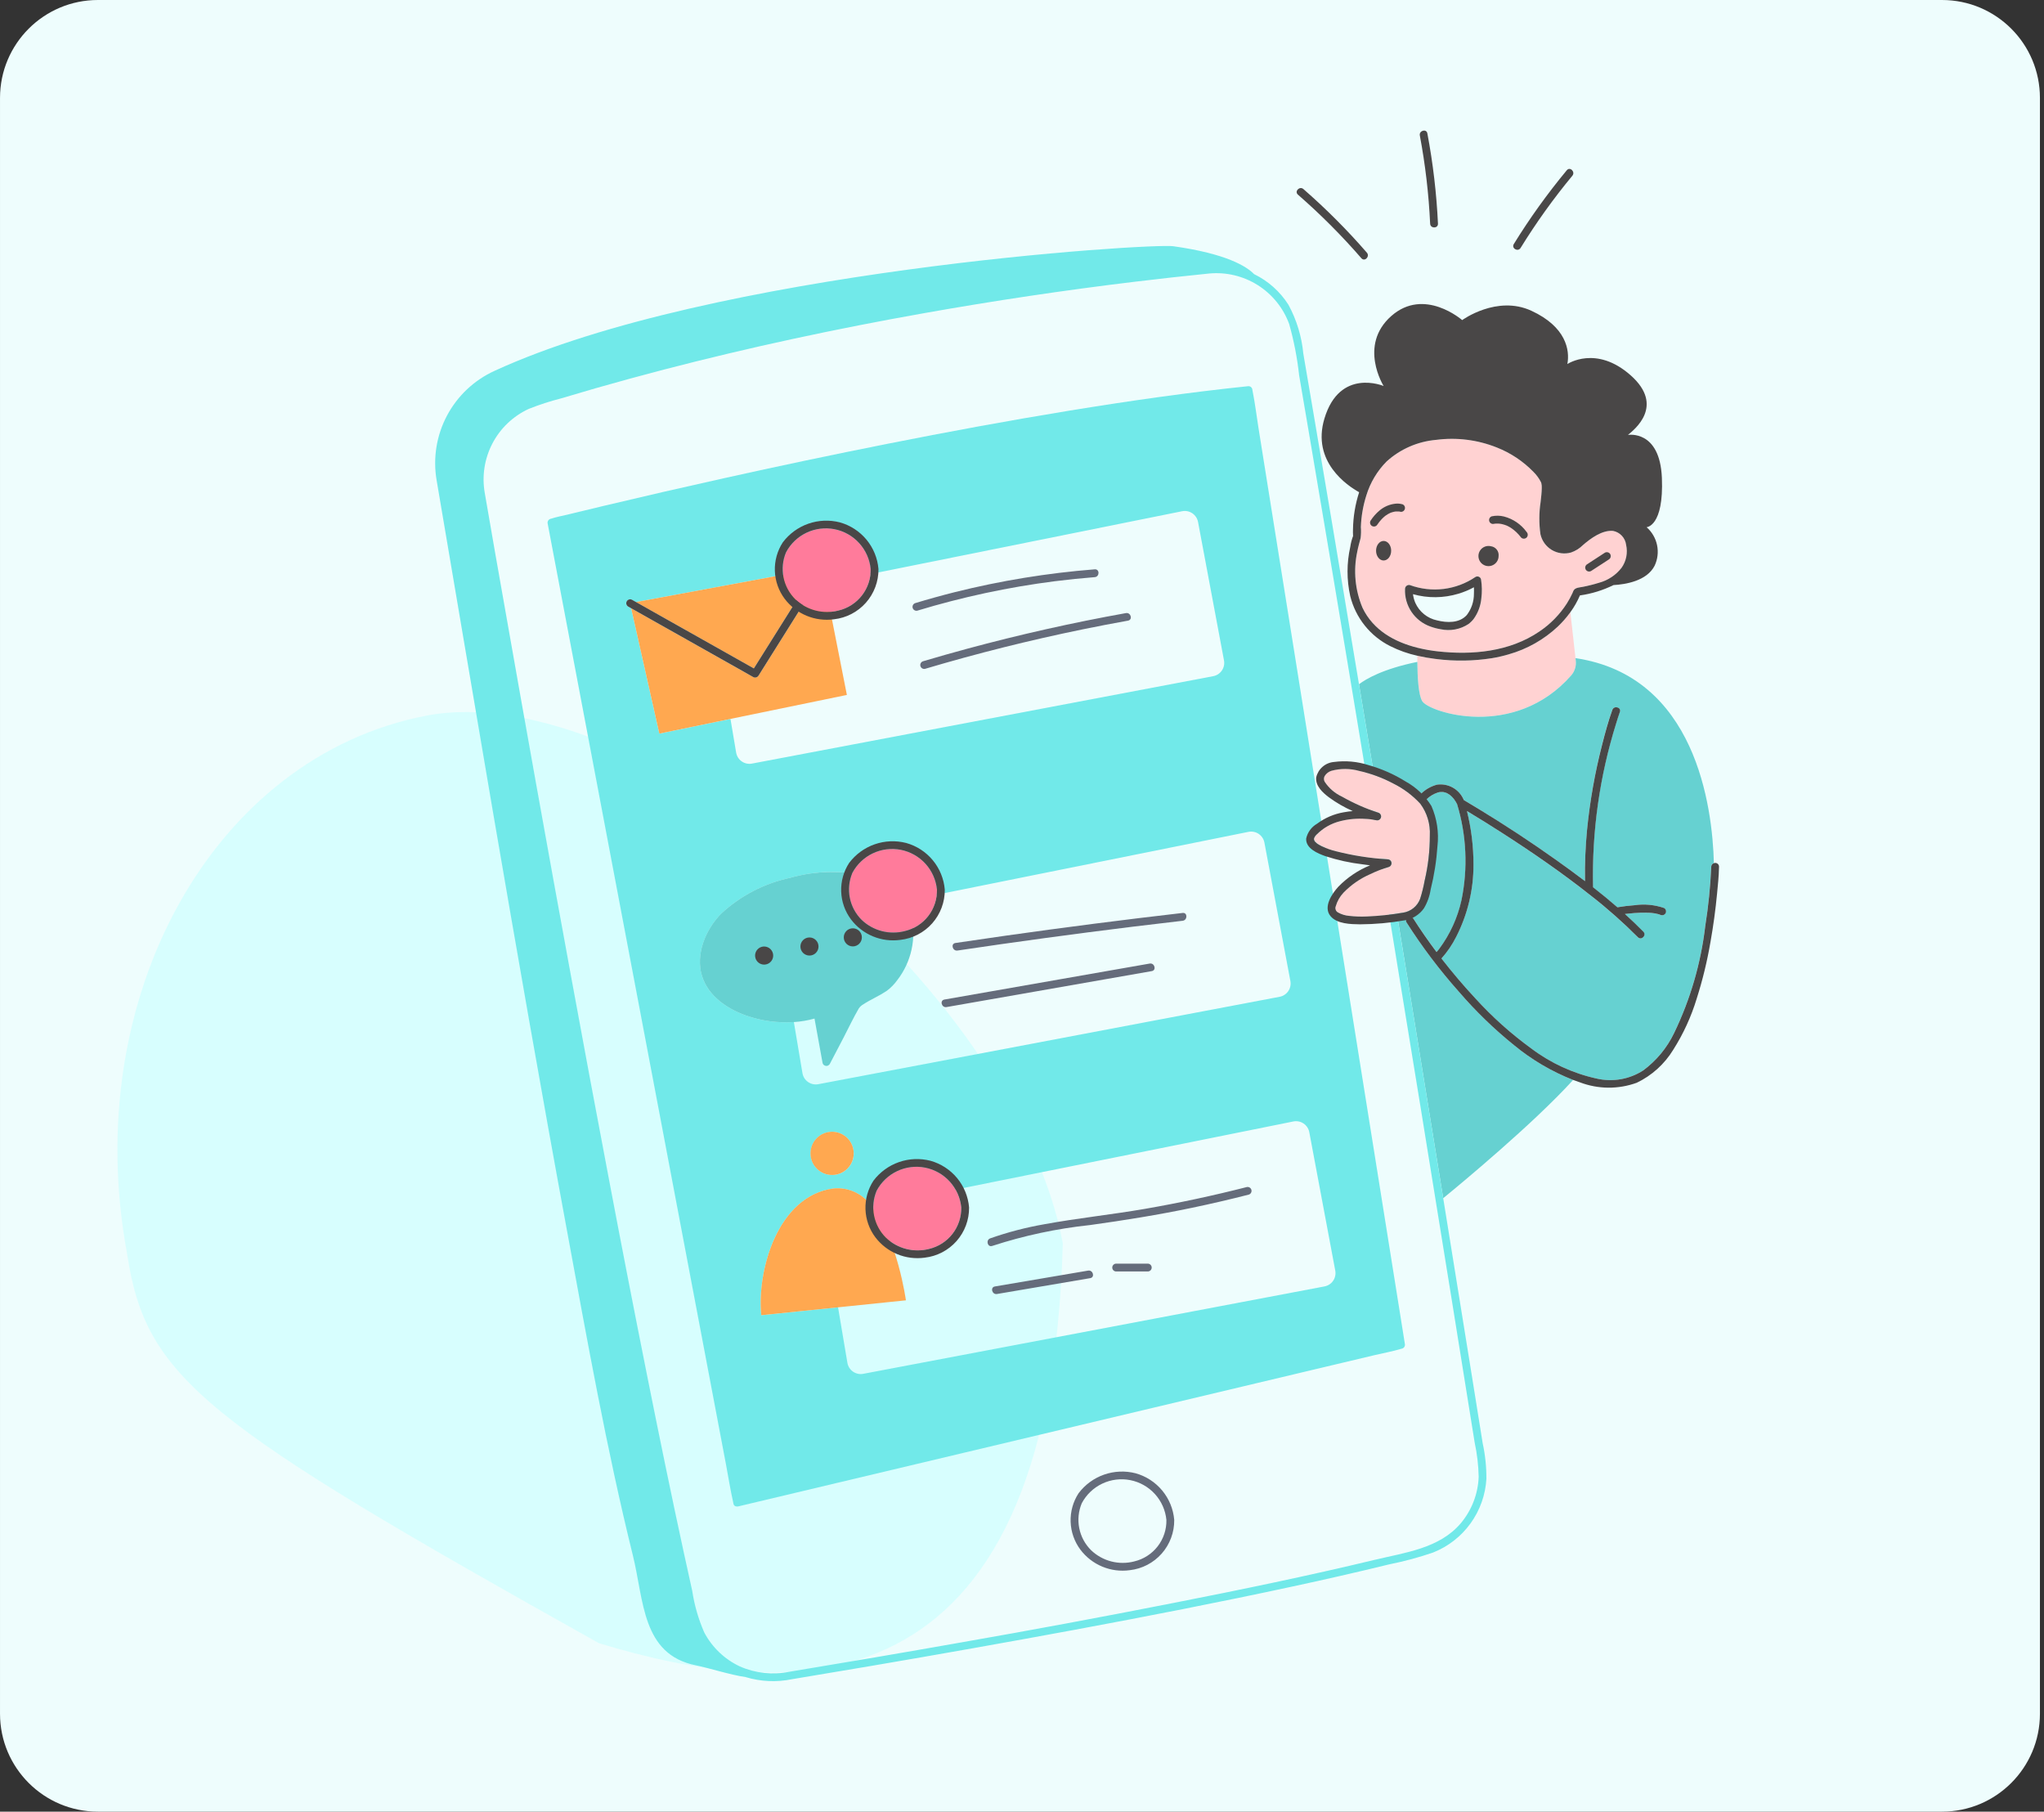 <?xml version="1.0" encoding="UTF-8"?>
<svg xmlns="http://www.w3.org/2000/svg" width="501" height="444" viewBox="0 0 501 444" fill="none">
  <rect x="0" y="0" width="501" height="444" fill="#333333" stroke="none"/>
  <path d="M0.003 24C0.003 10.745 10.749 0 24.003 0H476.003C489.258 0 500.003 10.745 500.003 24V420C500.003 433.255 489.258 444 476.003 444H24.003C10.749 444 0.003 433.255 0.003 420V24Z" fill="#EEFDFD"></path>
  <path d="M31.145 307.227C19.456 244.451 52.292 185.429 104.486 175.396C156.681 165.362 248.813 241.925 260.502 304.701C257.347 422.197 192.528 416.589 146.816 402.725C49.828 348.463 35.757 337.911 31.145 307.227Z" fill="#CDFFFF" fill-opacity="0.7"></path>
  <path d="M344.337 329.328L343.337 323.054L340.609 305.984C339.276 297.607 337.937 289.229 336.593 280.852L331.693 250.206C329.9 238.973 328.105 227.739 326.307 216.504L320.869 182.482L315.819 150.882L311.533 124.082L308.463 104.882C307.977 101.846 307.615 98.756 307.003 95.742C306.977 95.614 306.961 95.482 306.939 95.342C306.884 95.139 306.764 94.96 306.597 94.833C306.43 94.706 306.225 94.637 306.015 94.638C291.327 96.162 276.701 98.262 262.127 100.638C247.177 103.082 232.277 105.838 217.417 108.788C204.037 111.445 190.689 114.256 177.371 117.22C167.561 119.397 157.769 121.649 147.995 123.976C145.034 124.681 142.075 125.395 139.117 126.118C137.791 126.444 136.389 126.678 135.093 127.118C135.034 127.136 134.974 127.15 134.913 127.162C134.671 127.235 134.466 127.398 134.342 127.618C134.217 127.837 134.182 128.097 134.243 128.342C134.643 130.487 135.05 132.633 135.463 134.78L138.785 152.3L143.675 178.1C145.661 188.585 147.648 199.071 149.637 209.558L156.193 244.148C158.401 255.785 160.608 267.424 162.813 279.064L168.961 311.5L174.177 339.018C175.428 345.609 176.677 352.2 177.925 358.792C178.513 361.892 178.995 365.038 179.693 368.118C179.723 368.25 179.743 368.384 179.769 368.518C179.794 368.714 179.892 368.894 180.043 369.021C180.194 369.149 180.388 369.215 180.585 369.206C180.707 369.222 180.83 369.216 180.949 369.188L197.165 365.334L236.097 356.082L283.039 344.924L323.617 335.28L337.033 332.092C339.139 331.592 341.321 331.21 343.393 330.58C343.481 330.554 343.575 330.538 343.667 330.516C343.911 330.442 344.116 330.278 344.241 330.056C344.366 329.835 344.4 329.574 344.337 329.328ZM161.611 179.788L154.705 149.084L153.939 148.652C153.731 148.518 153.583 148.309 153.526 148.068C153.468 147.828 153.506 147.574 153.631 147.361C153.756 147.147 153.958 146.99 154.196 146.922C154.434 146.854 154.688 146.881 154.907 146.996L155.891 147.552L200.135 139.342L200.589 138.62C201.243 137.576 202.903 138.54 202.245 139.588L201.687 140.476L202.171 142.938L289.743 125.294C290.173 125.208 290.616 125.207 291.046 125.293C291.476 125.379 291.885 125.55 292.248 125.795C292.612 126.04 292.923 126.355 293.164 126.722C293.405 127.088 293.57 127.499 293.651 127.93L300.011 161.854C300.173 162.716 299.986 163.607 299.491 164.331C298.997 165.056 298.235 165.554 297.373 165.718L184.315 187.142C183.882 187.224 183.437 187.219 183.006 187.127C182.576 187.035 182.167 186.858 181.806 186.606C181.444 186.354 181.137 186.033 180.901 185.66C180.665 185.288 180.506 184.873 180.433 184.438L179.045 176.198L161.611 179.788ZM172.075 239.188C170.417 233.85 173.001 227.756 176.757 223.932C181.505 219.526 187.355 216.485 193.689 215.132C200.103 213.309 206.889 213.24 213.339 214.932C216.732 215.894 219.698 217.979 221.751 220.846L306.009 203.872C306.439 203.785 306.882 203.784 307.312 203.87C307.742 203.956 308.151 204.126 308.515 204.371C308.878 204.616 309.189 204.931 309.43 205.298C309.671 205.664 309.837 206.075 309.917 206.506L316.283 240.432C316.445 241.294 316.258 242.185 315.763 242.909C315.269 243.633 314.507 244.131 313.645 244.294L200.571 265.716C200.139 265.798 199.694 265.793 199.263 265.701C198.832 265.609 198.424 265.432 198.062 265.181C197.701 264.929 197.393 264.608 197.157 264.236C196.922 263.864 196.762 263.448 196.689 263.014L194.581 250.488C190.596 250.754 186.599 250.204 182.833 248.872C178.185 247.22 173.597 244.11 172.065 239.184L172.075 239.188ZM209.275 282.672C209.276 283.721 208.965 284.746 208.383 285.618C207.8 286.49 206.972 287.17 206.004 287.572C205.035 287.973 203.969 288.079 202.94 287.874C201.912 287.67 200.967 287.165 200.225 286.424C199.483 285.682 198.978 284.738 198.773 283.709C198.569 282.68 198.673 281.614 199.075 280.645C199.476 279.676 200.155 278.848 201.027 278.266C201.899 277.683 202.925 277.372 203.973 277.372C205.375 277.377 206.718 277.937 207.708 278.929C208.698 279.922 209.254 281.266 209.255 282.668L209.275 282.672ZM324.675 315.272L211.585 336.698C211.153 336.78 210.708 336.775 210.278 336.683C209.847 336.591 209.44 336.415 209.078 336.164C208.717 335.912 208.409 335.592 208.173 335.22C207.937 334.849 207.777 334.434 207.703 334L205.411 320.4L186.587 322.342C185.491 311.374 190.609 293.096 204.317 291.268C206.126 291.098 207.947 291.418 209.589 292.195C211.232 292.972 212.634 294.177 213.649 295.684L317.011 274.85C317.441 274.763 317.884 274.763 318.314 274.849C318.744 274.934 319.152 275.105 319.516 275.35C319.88 275.595 320.191 275.91 320.432 276.276C320.673 276.642 320.838 277.053 320.919 277.484L327.285 311.41C327.447 312.272 327.261 313.163 326.767 313.887C326.272 314.612 325.511 315.11 324.649 315.274L324.675 315.272Z" fill="#71E9E9"></path>
  <path d="M357.159 197.086C357.057 196.886 356.945 196.674 356.823 196.476C356.701 196.278 356.543 196.054 356.395 195.848L356.349 195.79L356.203 195.618C356.101 195.498 356.003 195.384 355.883 195.272C355.763 195.16 355.649 195.046 355.525 194.94L355.399 194.834L355.263 194.736C355.111 194.631 354.953 194.535 354.789 194.448L354.589 194.348L354.545 194.324L354.503 194.312C354.32 194.245 354.133 194.189 353.943 194.146L353.773 194.116C353.699 194.116 353.625 194.1 353.551 194.098C353.351 194.09 353.151 194.095 352.951 194.114H352.933L352.795 194.138C352.685 194.161 352.575 194.187 352.465 194.216C351.393 194.564 350.417 195.156 349.613 195.946C349.501 196.054 349.362 196.131 349.212 196.171C349.061 196.211 348.902 196.212 348.751 196.174C348.589 196.364 348.433 196.559 348.281 196.758C343.713 202.794 344.361 223.358 344.361 223.358C344.361 223.358 344.663 223.922 345.161 224.782C345.373 224.657 345.625 224.621 345.863 224.681C346.101 224.742 346.306 224.895 346.431 225.106L346.645 225.44C348.372 228.136 350.201 230.766 352.127 233.324L352.311 233.124L352.589 232.788L352.831 232.48C355.44 228.956 357.28 224.923 358.231 220.642C359.845 212.823 359.476 204.726 357.159 197.086Z" fill="#66D1D1"></path>
  <path d="M386.165 161.3L384.919 150.136C384.919 150.106 384.907 150.078 384.903 150.05C383.993 151.3 382.974 152.468 381.857 153.538C378.436 156.753 374.291 159.096 369.773 160.37C368.424 160.767 367.052 161.082 365.665 161.312C361.185 162.012 356.629 162.084 352.129 161.524C351.987 161.508 351.845 161.486 351.703 161.468C350.255 161.295 348.817 161.046 347.395 160.722V162.216C347.427 165.99 347.677 170.35 348.595 171.848C350.279 174.586 371.147 181.408 385.111 165.53C385.538 165.038 385.858 164.461 386.05 163.839C386.242 163.216 386.303 162.56 386.227 161.912L386.165 161.3ZM385.515 145.16C385.475 145.264 385.489 145.222 385.515 145.16V145.16Z" fill="#FFD2D2"></path>
  <path d="M395.373 130.114C392.695 129.874 389.883 131.948 387.973 133.6C387.151 134.418 386.153 135.037 385.055 135.412C384.268 135.633 383.444 135.691 382.634 135.582C381.823 135.473 381.044 135.2 380.343 134.779C379.642 134.358 379.035 133.798 378.558 133.134C378.082 132.469 377.746 131.715 377.571 130.916C377.2 128.297 377.214 125.639 377.613 123.024C377.735 121.886 377.885 120.744 377.897 119.598C377.913 119.22 377.882 118.842 377.803 118.472C377.782 118.397 377.758 118.323 377.729 118.25V118.226L377.703 118.174C377.225 117.23 376.595 116.371 375.839 115.63C373.313 113.035 370.263 111.006 366.893 109.678C362.175 107.788 357.051 107.141 352.011 107.8C347.513 108.19 343.264 110.036 339.909 113.058C337.585 115.395 335.868 118.266 334.909 121.42C334.116 123.918 333.667 126.513 333.573 129.132C333.644 130.04 333.623 130.953 333.509 131.856C333.219 132.968 332.897 134.056 332.687 135.188C331.69 139.816 332.148 144.64 333.997 148.998C336.621 154.466 341.851 157.356 347.483 158.76C349.103 159.161 350.748 159.453 352.407 159.634C360.931 160.578 370.047 159.726 377.303 154.788C380.006 152.979 382.307 150.633 384.063 147.896C384.564 147.11 385.011 146.292 385.401 145.446L385.535 145.144L385.549 145.108C385.583 145.022 385.611 144.934 385.649 144.85C386.049 143.944 387.227 143.986 388.093 143.804C389.329 143.544 390.559 143.256 391.763 142.878L391.953 142.822C394.146 142.232 396.086 140.943 397.479 139.15C398.045 138.346 398.437 137.432 398.629 136.468C398.821 135.503 398.808 134.51 398.593 133.55C398.492 132.709 398.125 131.922 397.546 131.304C396.967 130.686 396.206 130.269 395.373 130.114ZM359.939 152.934C358.943 153.59 357.826 154.041 356.654 154.26C355.481 154.479 354.277 154.462 353.111 154.21C352.251 154.07 351.406 153.848 350.587 153.548C348.701 152.879 347.079 151.622 345.961 149.961C344.843 148.301 344.288 146.326 344.377 144.326C344.379 144.179 344.415 144.035 344.481 143.903C344.547 143.772 344.643 143.658 344.76 143.569C344.876 143.48 345.012 143.419 345.156 143.39C345.3 143.361 345.449 143.365 345.591 143.402C348.226 144.364 351.052 144.687 353.836 144.344C356.62 144.001 359.282 143.003 361.605 141.43C361.729 141.347 361.872 141.297 362.021 141.282C362.169 141.267 362.319 141.289 362.457 141.346C362.595 141.403 362.718 141.492 362.813 141.607C362.909 141.722 362.974 141.858 363.005 142.004C363.25 143.546 363.274 145.115 363.077 146.664C362.91 148.466 362.267 150.192 361.213 151.664C360.847 152.142 360.419 152.569 359.939 152.934Z" fill="#FFD2D2"></path>
  <path d="M386.165 161.3L386.233 161.912C386.309 162.56 386.248 163.216 386.056 163.839C385.864 164.461 385.544 165.038 385.117 165.53C371.153 181.408 350.285 174.586 348.601 171.848C347.679 170.35 347.429 165.99 347.401 162.216C338.853 163.956 334.713 166.47 333.105 167.696L336.259 186.696C339.417 205.792 342.555 224.891 345.673 243.992C348.375 260.544 351.065 277.097 353.745 293.652C357.835 290.306 375.839 275.412 385.583 264.676C380.339 262.615 375.454 259.738 371.109 256.152C366.224 252.212 361.708 247.836 357.615 243.078C352.882 237.767 348.585 232.081 344.767 226.078C344.696 225.971 344.649 225.85 344.63 225.722C344.611 225.595 344.62 225.465 344.657 225.342C344.694 225.219 344.757 225.105 344.842 225.009C344.928 224.913 345.033 224.837 345.151 224.786C344.659 223.926 344.351 223.362 344.351 223.362C344.351 223.362 343.703 202.792 348.271 196.762C348.429 196.562 348.585 196.362 348.741 196.178C348.571 196.151 348.412 196.076 348.282 195.964C348.152 195.851 348.056 195.704 348.005 195.54C347.953 195.376 347.949 195.2 347.992 195.033C348.035 194.867 348.123 194.715 348.247 194.596C349.349 193.494 350.723 192.704 352.229 192.304C353.588 192.113 354.972 192.381 356.161 193.065C357.351 193.749 358.278 194.811 358.795 196.082C359.995 196.778 361.173 197.496 362.353 198.216C368.781 202.144 375.075 206.281 381.235 210.628C383.679 212.361 386.102 214.136 388.503 215.952C388.433 211.718 388.603 207.484 389.013 203.27C389.702 196.275 390.921 189.342 392.661 182.532C393.389 179.662 394.171 176.78 395.169 173.988C395.583 172.832 397.435 173.334 397.019 174.498C396.687 175.422 396.395 176.36 396.109 177.298C392.045 190.283 390.132 203.845 390.445 217.448C392.476 219.035 394.465 220.671 396.413 222.358C397.797 222.128 399.197 221.958 400.595 221.856C403.038 221.501 405.531 221.735 407.865 222.54C408.083 222.67 408.241 222.88 408.305 223.126C408.37 223.371 408.335 223.632 408.209 223.852C408.074 224.064 407.864 224.217 407.62 224.28C407.377 224.344 407.119 224.314 406.897 224.196C407.019 224.25 406.697 224.12 406.653 224.108C406.551 224.076 406.453 224.044 406.343 224.016C406.08 223.945 405.813 223.887 405.543 223.844C405.037 223.764 404.526 223.716 404.013 223.698C402.825 223.655 401.636 223.683 400.451 223.784C399.651 223.846 398.953 223.912 398.251 224C399.801 225.4 401.317 226.844 402.779 228.338C403.643 229.222 402.287 230.578 401.423 229.694C397.839 226.091 394.031 222.717 390.023 219.592C383.051 214.054 375.699 208.992 368.223 204.172C365.364 202.322 362.472 200.521 359.549 198.772C360.612 203.056 361.149 207.454 361.149 211.868C361.173 218.022 359.725 224.092 356.925 229.572C355.96 231.506 354.739 233.3 353.295 234.908C355.897 238.268 358.65 241.508 361.545 244.618C365.716 249.212 370.35 253.364 375.373 257.006C380.104 260.565 385.545 263.065 391.327 264.334C393.27 264.785 395.283 264.841 397.248 264.497C399.212 264.154 401.087 263.418 402.761 262.334C405.982 259.949 408.574 256.816 410.311 253.204C414.31 244.929 416.897 236.043 417.963 226.914C418.726 222.117 419.215 217.279 419.425 212.426C419.426 212.228 419.491 212.036 419.611 211.879C419.73 211.721 419.897 211.607 420.087 211.552C419.731 197.668 415.641 165.654 386.165 161.3Z" fill="#66D1D1"></path>
  <path d="M221.741 220.844C219.688 217.977 216.722 215.892 213.329 214.93C206.879 213.238 200.093 213.307 193.679 215.13C187.345 216.483 181.495 219.524 176.747 223.93C172.991 227.754 170.407 233.848 172.065 239.186C173.597 244.112 178.185 247.222 182.833 248.874C186.599 250.206 190.596 250.756 194.581 250.49C196.293 250.376 197.988 250.09 199.641 249.634C200.308 253.271 200.969 256.909 201.625 260.548C201.679 260.727 201.783 260.887 201.925 261.008C202.067 261.129 202.242 261.206 202.427 261.231C202.612 261.255 202.8 261.225 202.969 261.145C203.138 261.065 203.279 260.937 203.377 260.778L206.765 254.294C208.003 251.922 209.147 249.462 210.495 247.15C210.773 246.745 211.139 246.408 211.565 246.164C212.489 245.55 213.481 245.038 214.457 244.514C215.463 244.006 216.438 243.439 217.377 242.818C218.358 242.083 219.22 241.202 219.933 240.206C221.64 238.002 222.834 235.445 223.43 232.722C224.026 229.999 224.009 227.178 223.379 224.462C223.038 223.173 222.485 221.95 221.741 220.844Z" fill="#66D1D1"></path>
  <path d="M175.237 158.448L177.919 159.958L184.773 163.82L186.289 161.406L195.055 147.436L197.255 143.928L200.133 139.342L155.891 147.552L158.725 149.152L175.237 158.448Z" fill="#FFA850"></path>
  <path d="M202.171 142.938L201.687 140.476L200.227 142.802L199.847 143.402L191.459 156.766L185.927 165.582C185.796 165.798 185.585 165.954 185.341 166.018C185.096 166.082 184.836 166.049 184.615 165.926L180.797 163.78L177.919 162.16L164.285 154.48L154.705 149.08L161.611 179.788L179.055 176.188L207.577 170.314L202.171 142.938ZM213.651 295.674C212.636 294.167 211.234 292.962 209.591 292.185C207.949 291.408 206.128 291.088 204.319 291.258C190.611 293.086 185.493 311.364 186.589 322.332L205.411 320.4L222.047 318.686C222.047 318.686 219.957 303.472 213.651 295.674Z" fill="#FFA850"></path>
  <path d="M203.953 287.968C206.88 287.968 209.253 285.595 209.253 282.668C209.253 279.741 206.88 277.368 203.953 277.368C201.026 277.368 198.653 279.741 198.653 282.668C198.653 285.595 201.026 287.968 203.953 287.968Z" fill="#FFA850"></path>
  <path d="M363.411 353.686C362.558 348.353 361.703 343.019 360.845 337.686C358.591 323.661 356.329 309.637 354.059 295.614L353.741 293.66C351.061 277.107 348.371 260.553 345.669 244C342.549 224.897 339.411 205.799 336.255 186.704C335.207 180.367 334.156 174.033 333.101 167.704C330.92 154.575 328.727 141.447 326.521 128.322C324.937 118.906 323.344 109.491 321.741 100.078C320.981 95.614 320.219 91.147 319.453 86.678C319.06 82.484 317.823 78.412 315.817 74.708C313.76 71.462 310.838 68.854 307.379 67.178C305.533 65.278 300.603 62.178 287.579 60.344C282.111 59.576 174.683 66.282 121.179 90.904C116.202 93.181 112.116 97.038 109.554 101.875C106.992 106.712 106.098 112.259 107.011 117.656C111.611 144.6 116.125 171.564 120.745 198.508C126.663 233.02 132.675 267.508 139.037 301.952C143.931 328.442 148.661 355.078 155.131 381.24C157.839 392.194 157.311 405.512 170.579 408.142C173.493 408.72 179.105 410.514 182.733 411.014L182.775 411.03C186.459 412.14 190.361 412.315 194.129 411.54C200.557 410.48 206.983 409.403 213.405 408.308C230.081 405.471 246.737 402.515 263.373 399.44C281.231 396.124 299.063 392.654 316.817 388.82C324.769 387.116 332.696 385.3 340.597 383.374C344.208 382.654 347.766 381.694 351.247 380.498C354.924 379.048 358.109 376.576 360.426 373.375C362.744 370.174 364.098 366.377 364.329 362.432C364.345 359.492 364.038 356.559 363.411 353.686ZM362.435 361.958C362.274 366.144 360.719 370.156 358.017 373.358C352.799 379.496 344.353 380.506 336.939 382.288C320.539 386.228 304.003 389.644 287.449 392.888C270.137 396.296 252.791 399.519 235.411 402.558C221.443 405.025 207.461 407.411 193.465 409.718C189.392 410.543 185.164 410.088 181.359 408.416C177.607 406.659 174.532 403.723 172.603 400.056C171.184 396.798 170.195 393.369 169.663 389.856C168.959 386.704 168.265 383.551 167.581 380.396C164.481 366.112 161.545 351.796 158.681 337.46C155.461 321.351 152.324 305.223 149.269 289.078C146.113 272.474 143.011 255.86 139.961 239.236C137.061 223.471 134.198 207.699 131.371 191.922C128.933 178.322 126.516 164.722 124.121 151.122C122.343 141.028 120.539 130.938 118.823 120.834C118.087 116.691 118.744 112.421 120.692 108.692C122.639 104.962 125.767 101.982 129.587 100.218C132.168 99.189 134.813 98.329 137.505 97.644C140.321 96.796 143.143 95.967 145.969 95.156C151.569 93.556 157.185 92.023 162.815 90.556C183.815 85.098 205.045 80.556 226.401 76.768C243.601 73.711 260.883 71.133 278.245 69.036C284.269 68.308 290.3 67.641 296.337 67.036C300.518 66.635 304.714 67.631 308.269 69.868C311.824 72.105 314.537 75.457 315.985 79.4C317.15 83.535 317.97 87.759 318.435 92.03C319.207 96.537 319.975 101.043 320.739 105.55C323.922 124.277 327.07 143.01 330.183 161.75C333.343 180.731 336.481 199.717 339.595 218.706C342.529 236.59 345.449 254.475 348.357 272.362C350.865 287.791 353.363 303.223 355.849 318.656C357.723 330.277 359.589 341.9 361.449 353.524C362.049 356.297 362.38 359.121 362.435 361.958Z" fill="#71E9E9"></path>
  <path d="M278.351 361.074C275.799 360.416 273.109 360.529 270.621 361.399C268.133 362.268 265.958 363.856 264.371 365.96C263.017 368.039 262.335 370.485 262.418 372.965C262.501 375.446 263.346 377.84 264.837 379.824C266.225 381.653 268.074 383.079 270.195 383.958C272.316 384.837 274.633 385.135 276.907 384.824C279.929 384.488 282.718 383.041 284.733 380.765C286.749 378.488 287.846 375.544 287.813 372.504C287.59 369.861 286.565 367.349 284.873 365.306C283.182 363.263 280.906 361.786 278.351 361.074ZM278.011 382.674C276.164 383.154 274.225 383.154 272.378 382.677C270.53 382.199 268.835 381.259 267.451 379.944C265.959 378.471 264.942 376.585 264.532 374.529C264.122 372.472 264.339 370.34 265.153 368.408C266.265 366.313 268.023 364.632 270.165 363.613C272.307 362.595 274.72 362.293 277.046 362.753C279.373 363.213 281.49 364.409 283.084 366.166C284.678 367.922 285.663 370.146 285.895 372.506C285.943 374.847 285.187 377.133 283.752 378.984C282.317 380.834 280.291 382.136 278.011 382.672V382.674ZM268.333 141.448C269.555 141.352 269.565 139.434 268.333 139.53C256.738 140.441 245.238 142.319 233.955 145.144C230.722 145.956 227.51 146.847 224.319 147.816C224.087 147.894 223.893 148.059 223.778 148.275C223.662 148.492 223.635 148.745 223.7 148.981C223.765 149.218 223.919 149.42 224.129 149.547C224.339 149.674 224.589 149.716 224.829 149.664C235.844 146.321 247.121 143.907 258.539 142.45C261.795 142.038 265.06 141.704 268.333 141.448ZM276.485 152.108C277.697 151.89 277.183 150.042 275.975 150.258C262.879 152.609 249.901 155.523 237.041 159C233.429 159.977 229.829 160.999 226.241 162.064C226.003 162.138 225.803 162.302 225.684 162.52C225.564 162.739 225.534 162.996 225.601 163.236C225.667 163.476 225.824 163.681 226.039 163.808C226.253 163.934 226.509 163.972 226.751 163.914C239.506 160.127 252.408 156.898 265.457 154.226C269.125 153.474 272.801 152.768 276.485 152.108ZM234.177 231.11C232.961 231.292 233.477 233.14 234.685 232.958C249.008 230.825 263.357 228.874 277.731 227.106C281.779 226.61 285.829 226.129 289.881 225.662C291.093 225.522 291.107 223.604 289.881 223.744C275.377 225.416 260.897 227.276 246.441 229.324C242.352 229.908 238.264 230.503 234.177 231.11ZM282.311 238C283.523 237.786 283.009 235.938 281.801 236.15L242.649 243.012L231.487 244.968C230.273 245.18 230.787 247.028 231.997 246.816L271.147 239.956L282.311 238ZM305.611 290.92C297.371 293.025 289.059 294.806 280.673 296.262C272.473 297.68 264.197 298.532 256.021 300.03C251.496 300.815 247.043 301.975 242.709 303.498C241.557 303.916 242.055 305.768 243.219 305.348C251.018 302.807 259.062 301.092 267.219 300.232C275.583 299.074 283.909 297.738 292.177 296.008C296.844 295.032 301.49 293.952 306.115 292.768C306.345 292.688 306.536 292.524 306.649 292.309C306.763 292.094 306.79 291.843 306.726 291.609C306.662 291.374 306.511 291.172 306.304 291.045C306.098 290.917 305.85 290.872 305.611 290.92ZM266.709 311.4L243.859 315.286C242.645 315.486 243.161 317.34 244.369 317.136L267.219 313.25C268.433 313.044 267.919 311.2 266.709 311.4ZM281.373 311.614C281.62 311.603 281.853 311.497 282.024 311.318C282.194 311.139 282.289 310.902 282.289 310.655C282.289 310.408 282.194 310.17 282.024 309.992C281.853 309.813 281.62 309.707 281.373 309.696H273.539C273.293 309.707 273.06 309.813 272.889 309.992C272.718 310.17 272.623 310.408 272.623 310.655C272.623 310.902 272.718 311.139 272.889 311.318C273.06 311.497 273.293 311.603 273.539 311.614H281.373Z" fill="#656C7B"></path>
  <path d="M351.703 161.468C351.845 161.486 351.987 161.508 352.129 161.524C356.629 162.084 361.185 162.012 365.665 161.312C367.052 161.082 368.424 160.767 369.773 160.37C374.292 159.096 378.436 156.753 381.857 153.538C382.974 152.468 383.993 151.3 384.903 150.05C385.839 148.768 386.628 147.385 387.253 145.926C390.11 145.524 392.885 144.669 395.473 143.394C398.503 143.222 403.643 142.368 405.549 138.668C406.299 137.093 406.514 135.315 406.16 133.607C405.806 131.898 404.903 130.352 403.589 129.204C403.589 129.204 407.833 129.042 407.343 117.13C406.853 105.218 399.021 106.594 399.021 106.594C400.489 105.358 408.159 99.506 399.701 91.994C391.243 84.482 384.173 89.22 384.173 89.22C384.825 85.794 383.845 80.084 375.361 76.166C366.877 72.248 358.391 78.452 358.391 78.452C358.391 78.452 349.089 70.292 340.991 77.472C332.893 84.652 339.141 94.606 339.141 94.606C339.141 94.606 328.373 90.036 324.619 102.606C321.461 113.18 330.267 119.042 333.137 120.634C332.187 123.569 331.678 126.629 331.629 129.714C331.607 130.226 331.612 130.739 331.643 131.25C331.643 131.294 331.643 131.318 331.655 131.344C331.329 132.203 331.098 133.095 330.967 134.004C330.071 137.978 330.065 142.102 330.951 146.078C331.599 148.717 332.814 151.182 334.511 153.304C336.209 155.426 338.347 157.152 340.779 158.364C342.883 159.417 345.11 160.205 347.407 160.71C348.825 161.037 350.259 161.29 351.703 161.468ZM332.673 135.2C332.883 134.068 333.205 132.98 333.495 131.868C333.609 130.965 333.63 130.052 333.559 129.144C333.653 126.525 334.103 123.93 334.895 121.432C335.854 118.278 337.571 115.407 339.895 113.07C343.252 110.041 347.506 108.19 352.011 107.8C357.052 107.14 362.178 107.786 366.897 109.676C370.267 111.004 373.317 113.033 375.843 115.628C376.599 116.369 377.229 117.228 377.707 118.172L377.733 118.224V118.248C377.762 118.321 377.787 118.395 377.807 118.47C377.886 118.84 377.917 119.218 377.901 119.596C377.889 120.742 377.739 121.884 377.617 123.022C377.218 125.637 377.204 128.295 377.575 130.914C377.75 131.713 378.086 132.467 378.562 133.132C379.039 133.796 379.646 134.356 380.347 134.777C381.048 135.198 381.828 135.471 382.638 135.58C383.448 135.689 384.272 135.631 385.059 135.41C386.157 135.035 387.155 134.416 387.977 133.598C389.881 131.946 392.693 129.872 395.377 130.112C396.207 130.271 396.964 130.691 397.539 131.309C398.115 131.928 398.478 132.713 398.577 133.552C398.793 134.512 398.805 135.505 398.613 136.47C398.421 137.434 398.03 138.348 397.463 139.152C396.07 140.945 394.13 142.234 391.937 142.824L391.747 142.88C390.547 143.258 389.313 143.546 388.077 143.806C387.211 143.988 386.035 143.946 385.633 144.852C385.595 144.936 385.567 145.024 385.533 145.11L385.519 145.146L385.385 145.448C384.995 146.294 384.548 147.112 384.047 147.898C382.291 150.635 379.99 152.981 377.287 154.79C370.031 159.728 360.915 160.59 352.391 159.636C350.732 159.455 349.087 159.163 347.467 158.762C341.835 157.362 336.605 154.468 333.981 149C332.135 144.644 331.678 139.825 332.673 135.2ZM385.515 145.17C385.475 145.274 385.489 145.232 385.515 145.17V145.17Z" fill="#494747"></path>
  <path d="M350.587 153.548C351.406 153.848 352.251 154.07 353.111 154.21C354.277 154.462 355.481 154.479 356.654 154.26C357.826 154.041 358.943 153.59 359.939 152.934C360.421 152.57 360.853 152.144 361.221 151.666C362.275 150.194 362.918 148.468 363.085 146.666C363.282 145.115 363.257 143.544 363.011 142C362.981 141.854 362.915 141.717 362.819 141.603C362.724 141.488 362.602 141.398 362.463 141.342C362.325 141.285 362.175 141.263 362.027 141.278C361.878 141.293 361.736 141.343 361.611 141.426C359.289 142.999 356.626 143.997 353.842 144.34C351.058 144.683 348.232 144.36 345.597 143.398C345.455 143.361 345.306 143.357 345.162 143.386C345.018 143.415 344.883 143.476 344.766 143.565C344.649 143.654 344.554 143.768 344.487 143.899C344.421 144.031 344.386 144.175 344.383 144.322C344.293 146.322 344.846 148.297 345.963 149.958C347.08 151.619 348.701 152.878 350.587 153.548ZM357.471 145.508C358.791 145.116 360.064 144.585 361.271 143.924C361.291 144.458 361.297 144.99 361.271 145.524C361.28 147.402 360.668 149.23 359.529 150.724C357.705 152.77 354.659 152.66 352.213 152.038C351.052 151.792 349.965 151.274 349.043 150.527C348.12 149.781 347.387 148.826 346.903 147.742C346.613 147.066 346.421 146.352 346.333 145.622C349.981 146.645 353.845 146.606 357.471 145.508ZM420.101 211.55C419.911 211.604 419.744 211.719 419.625 211.877C419.505 212.034 419.44 212.226 419.439 212.424C419.229 217.277 418.741 222.114 417.977 226.912C416.911 236.041 414.324 244.927 410.325 253.202C408.588 256.814 405.996 259.947 402.775 262.332C401.101 263.416 399.226 264.152 397.262 264.495C395.297 264.839 393.284 264.783 391.341 264.332C385.559 263.063 380.118 260.563 375.387 257.004C370.364 253.362 365.73 249.21 361.559 244.616C358.665 241.504 355.913 238.264 353.309 234.906C354.753 233.298 355.974 231.504 356.939 229.57C359.739 224.09 361.187 218.02 361.163 211.866C361.164 207.452 360.626 203.054 359.563 198.77C362.489 200.518 365.373 202.336 368.237 204.17C375.723 208.988 383.075 214.052 390.047 219.59C394.055 222.715 397.863 226.089 401.447 229.692C402.311 230.576 403.667 229.22 402.803 228.336C401.338 226.845 399.828 225.398 398.275 223.998C398.969 223.91 399.675 223.844 400.475 223.782C401.66 223.681 402.849 223.653 404.037 223.696C404.55 223.713 405.061 223.762 405.567 223.842C405.833 223.888 406.097 223.942 406.367 224.014C406.471 224.042 406.567 224.074 406.677 224.106C406.711 224.118 407.043 224.248 406.921 224.194C407.143 224.312 407.401 224.342 407.645 224.278C407.888 224.215 408.098 224.062 408.233 223.85C408.359 223.63 408.394 223.369 408.329 223.124C408.265 222.878 408.107 222.668 407.889 222.538C405.555 221.733 403.062 221.499 400.619 221.854C399.219 221.958 397.819 222.126 396.437 222.356C394.493 220.667 392.504 219.03 390.469 217.446C390.156 203.843 392.069 190.281 396.133 177.296C396.419 176.358 396.711 175.42 397.043 174.496C397.459 173.332 395.607 172.83 395.193 173.986C394.193 176.786 393.413 179.66 392.685 182.53C390.936 189.339 389.708 196.272 389.011 203.268C388.601 207.482 388.431 211.716 388.501 215.95C386.101 214.127 383.679 212.353 381.233 210.626C375.089 206.27 368.795 202.133 362.351 198.214C361.171 197.494 359.989 196.776 358.793 196.08C358.276 194.809 357.349 193.747 356.159 193.063C354.97 192.378 353.586 192.111 352.227 192.302C350.721 192.702 349.347 193.492 348.245 194.594C348.084 194.777 347.998 195.015 348.006 195.259C348.014 195.503 348.114 195.735 348.287 195.908C348.46 196.08 348.692 196.181 348.936 196.188C349.18 196.196 349.418 196.11 349.601 195.948C350.405 195.158 351.381 194.566 352.453 194.218C352.563 194.189 352.673 194.163 352.783 194.14L352.921 194.116H352.939C353.139 194.097 353.339 194.092 353.539 194.1C353.613 194.1 353.687 194.1 353.761 194.118L353.931 194.148C354.121 194.191 354.308 194.247 354.491 194.314L354.533 194.326L354.577 194.35L354.777 194.45C354.941 194.537 355.099 194.633 355.251 194.738L355.387 194.836L355.513 194.942C355.758 195.148 355.985 195.375 356.191 195.62L356.337 195.792L356.383 195.85C356.531 196.05 356.677 196.262 356.811 196.478C356.945 196.694 357.045 196.878 357.147 197.088C359.461 204.728 359.827 212.825 358.211 220.642C357.26 224.923 355.42 228.956 352.811 232.48L352.569 232.788L352.291 233.124L352.107 233.324C350.103 230.659 348.203 227.918 346.411 225.106C346.286 224.895 346.081 224.742 345.843 224.681C345.605 224.621 345.353 224.657 345.141 224.782C345.023 224.833 344.918 224.909 344.832 225.005C344.747 225.101 344.684 225.215 344.647 225.338C344.611 225.461 344.601 225.591 344.62 225.718C344.639 225.845 344.686 225.967 344.757 226.074C348.575 232.077 352.872 237.762 357.605 243.074C361.698 247.832 366.214 252.208 371.099 256.148C375.445 259.734 380.33 262.611 385.573 264.672C386.117 264.872 386.663 265.072 387.219 265.25C391.71 266.967 396.67 267.006 401.187 265.36C404.879 263.59 407.979 260.788 410.113 257.294C412.589 253.397 414.525 249.182 415.867 244.764C417.315 240.22 418.444 235.581 419.247 230.88C419.951 226.928 420.493 222.952 420.871 218.952C421.071 216.878 421.293 214.782 421.337 212.698C421.337 212.602 421.337 212.498 421.349 212.41C421.351 212.26 421.316 212.112 421.248 211.979C421.179 211.846 421.078 211.732 420.955 211.647C420.831 211.562 420.689 211.508 420.54 211.492C420.391 211.475 420.241 211.495 420.101 211.55ZM372.707 60.77C376.521 54.584 380.76 48.672 385.393 43.074C386.193 42.136 384.837 40.774 384.039 41.718C379.295 47.436 374.955 53.478 371.051 59.8C370.393 60.85 372.051 61.814 372.707 60.77ZM350.539 54.816C350.585 56.046 352.503 56.052 352.457 54.816C352.106 47.39 351.237 39.997 349.857 32.692C349.633 31.48 347.785 32 348.011 33.2C349.355 40.338 350.199 47.561 350.539 54.816ZM333.683 63.288C334.483 64.23 335.833 62.868 335.039 61.932C330.223 56.381 325.026 51.173 319.485 46.346C318.565 45.528 317.205 46.88 318.129 47.7C323.67 52.529 328.867 57.737 333.683 63.288ZM200.589 138.62L200.135 139.342L197.257 143.928L195.057 147.436L186.289 161.4L184.773 163.814L177.919 159.952L175.237 158.442L158.725 149.142L155.891 147.542L154.907 146.986C154.689 146.871 154.434 146.844 154.196 146.912C153.958 146.98 153.756 147.137 153.631 147.351C153.506 147.564 153.468 147.818 153.526 148.058C153.583 148.299 153.731 148.508 153.939 148.642L154.705 149.074L164.285 154.474L177.919 162.154L180.797 163.774L184.611 165.93C184.832 166.053 185.092 166.086 185.337 166.022C185.581 165.958 185.792 165.802 185.923 165.586L191.455 156.77L199.847 143.4L200.227 142.8L201.687 140.474L202.245 139.586C202.903 138.54 201.243 137.576 200.589 138.62Z" fill="#494747"></path>
  <path d="M365.469 133.882C364.97 133.752 364.444 133.782 363.962 133.966C363.481 134.151 363.07 134.481 362.785 134.911C362.501 135.341 362.358 135.849 362.377 136.364C362.396 136.879 362.575 137.375 362.889 137.784C363.204 138.192 363.638 138.492 364.132 138.641C364.625 138.79 365.153 138.781 365.641 138.616C366.129 138.45 366.553 138.136 366.854 137.718C367.155 137.299 367.318 136.797 367.319 136.282C367.383 135.72 367.226 135.155 366.881 134.707C366.535 134.259 366.029 133.963 365.469 133.882Z" fill="#494747"></path>
  <path d="M339.135 137.364C340.157 137.364 340.985 136.292 340.985 134.97C340.985 133.648 340.157 132.576 339.135 132.576C338.113 132.576 337.285 133.648 337.285 134.97C337.285 136.292 338.113 137.364 339.135 137.364Z" fill="#494747"></path>
  <path d="M368.611 126.58C367.637 126.34 366.62 126.326 365.639 126.54C365.407 126.618 365.213 126.783 365.098 126.999C364.982 127.216 364.955 127.469 365.02 127.705C365.085 127.942 365.239 128.145 365.449 128.272C365.659 128.399 365.909 128.44 366.149 128.388L366.323 128.352H366.351C366.435 128.352 366.517 128.334 366.601 128.328C366.838 128.315 367.076 128.315 367.313 128.328L367.553 128.346L367.711 128.366C367.841 128.386 367.971 128.408 368.101 128.436C368.492 128.523 368.875 128.639 369.247 128.784L369.295 128.802L369.345 128.828C369.457 128.88 369.569 128.932 369.679 128.988C369.879 129.092 370.079 129.206 370.279 129.326C371.266 129.973 372.131 130.79 372.833 131.738C373.014 131.917 373.257 132.017 373.511 132.017C373.765 132.017 374.009 131.917 374.189 131.738C374.363 131.555 374.46 131.312 374.46 131.06C374.46 130.808 374.363 130.565 374.189 130.382C372.83 128.503 370.857 127.158 368.611 126.58ZM343.667 123.57C343.12 123.422 342.55 123.381 341.987 123.45C340.59 123.609 339.269 124.172 338.187 125.07C337.314 125.793 336.557 126.647 335.943 127.6C335.815 127.819 335.779 128.081 335.843 128.327C335.908 128.572 336.067 128.783 336.286 128.911C336.506 129.039 336.767 129.075 337.013 129.011C337.259 128.947 337.469 128.787 337.597 128.568C337.912 128.094 338.267 127.648 338.659 127.236C338.925 126.956 339.209 126.694 339.509 126.452C339.605 126.374 339.601 126.378 339.523 126.44L339.663 126.34C340.001 126.098 340.36 125.889 340.737 125.716L340.791 125.692L340.825 125.678C340.909 125.648 340.989 125.616 341.073 125.588C341.227 125.536 341.385 125.49 341.545 125.452C341.705 125.414 341.827 125.396 341.967 125.368H341.981L342.181 125.352C342.396 125.336 342.611 125.336 342.825 125.352H342.905C342.941 125.352 342.977 125.352 343.013 125.37C343.049 125.388 343.111 125.392 343.159 125.406C343.281 125.44 343.407 125.449 343.532 125.433C343.657 125.418 343.778 125.378 343.887 125.316C343.997 125.254 344.093 125.171 344.17 125.071C344.248 124.972 344.305 124.858 344.338 124.737C344.372 124.616 344.381 124.489 344.365 124.364C344.35 124.239 344.31 124.118 344.248 124.009C344.186 123.9 344.103 123.803 344.003 123.726C343.904 123.649 343.791 123.592 343.669 123.558L343.667 123.57ZM394.679 135.8C394.549 135.583 394.338 135.426 394.093 135.361C393.848 135.297 393.588 135.331 393.367 135.456L389.567 137.932L389.025 138.284C388.806 138.412 388.646 138.622 388.581 138.868C388.517 139.114 388.552 139.375 388.68 139.595C388.808 139.815 389.018 139.974 389.264 140.039C389.51 140.104 389.772 140.068 389.991 139.94L393.801 137.464L394.343 137.112C394.558 136.979 394.713 136.768 394.776 136.524C394.838 136.279 394.804 136.02 394.679 135.8Z" fill="#494747"></path>
  <path d="M187.297 231.97C186.859 231.97 186.43 232.1 186.065 232.344C185.7 232.587 185.416 232.934 185.248 233.339C185.08 233.744 185.036 234.19 185.122 234.621C185.208 235.051 185.419 235.446 185.729 235.756C186.039 236.067 186.434 236.278 186.865 236.363C187.295 236.449 187.741 236.405 188.146 236.237C188.551 236.069 188.898 235.785 189.142 235.42C189.385 235.055 189.515 234.627 189.515 234.188C189.515 233.6 189.282 233.036 188.866 232.62C188.45 232.204 187.886 231.97 187.297 231.97Z" fill="#494747"></path>
  <path d="M198.407 234.188C199.632 234.188 200.625 233.195 200.625 231.97C200.625 230.745 199.632 229.752 198.407 229.752C197.182 229.752 196.189 230.745 196.189 231.97C196.189 233.195 197.182 234.188 198.407 234.188Z" fill="#494747"></path>
  <path d="M209.033 231.946C210.258 231.946 211.251 230.953 211.251 229.728C211.251 228.503 210.258 227.51 209.033 227.51C207.808 227.51 206.815 228.503 206.815 229.728C206.815 230.953 207.808 231.946 209.033 231.946Z" fill="#494747"></path>
  <path d="M350.465 204.75C350.619 201.956 349.791 199.197 348.123 196.95C346.242 194.916 344.006 193.242 341.523 192.012C338.9 190.611 336.097 189.576 333.193 188.936C330.962 188.301 328.599 188.284 326.359 188.888C325.657 189.103 325.059 189.569 324.677 190.196C324.566 190.405 324.508 190.638 324.508 190.875C324.508 191.112 324.566 191.345 324.677 191.554C325.735 193.167 327.227 194.447 328.981 195.248C331.798 196.848 334.769 198.16 337.849 199.164C338.086 199.239 338.284 199.403 338.402 199.621C338.52 199.839 338.55 200.094 338.484 200.333C338.418 200.572 338.263 200.777 338.05 200.904C337.837 201.031 337.583 201.07 337.341 201.014C336.477 200.824 335.597 200.712 334.713 200.68C332.63 200.531 330.537 200.717 328.513 201.232C326.307 201.778 324.292 202.92 322.691 204.534C322.534 204.675 322.399 204.839 322.291 205.02C322.232 205.114 322.178 205.211 322.129 205.31V205.328C322.122 205.363 322.112 205.398 322.099 205.432C322.087 205.472 322.077 205.513 322.069 205.554C322.065 205.607 322.065 205.659 322.069 205.712C322.089 205.696 322.179 206.068 322.099 205.898C322.144 205.991 322.195 206.081 322.251 206.168L322.291 206.234L322.323 206.264C322.456 206.408 322.599 206.541 322.751 206.664C322.773 206.682 322.861 206.75 322.951 206.808C323.041 206.866 323.151 206.946 323.267 207.008C323.483 207.138 323.705 207.258 323.931 207.37C325.07 207.902 326.26 208.319 327.481 208.616C331.627 209.671 335.864 210.331 340.135 210.588C340.363 210.594 340.582 210.681 340.752 210.834C340.922 210.987 341.032 211.195 341.063 211.421C341.093 211.647 341.042 211.877 340.919 212.069C340.795 212.261 340.608 212.404 340.389 212.47C338.838 212.927 337.326 213.512 335.871 214.218C333.411 215.287 331.183 216.828 329.315 218.754C328.417 219.697 327.761 220.844 327.403 222.096C327.292 222.371 327.286 222.678 327.388 222.957C327.49 223.236 327.691 223.467 327.953 223.606C328.802 224.088 329.748 224.376 330.721 224.45C332.157 224.614 333.604 224.662 335.047 224.592C338.015 224.468 340.972 224.16 343.901 223.67C344.835 223.53 345.715 223.144 346.449 222.551C347.184 221.957 347.747 221.179 348.081 220.296C348.556 218.804 348.933 217.283 349.209 215.742C350.053 212.139 350.474 208.45 350.465 204.75Z" fill="#FFD2D2"></path>
  <path d="M350.853 197.536C349.298 195.029 347.126 192.963 344.543 191.536C341.716 189.77 338.651 188.416 335.441 187.516C332.714 186.631 329.824 186.367 326.981 186.744C325.947 186.826 324.966 187.236 324.18 187.914C323.395 188.591 322.845 189.501 322.611 190.512C322.393 192.596 324.181 194.242 325.689 195.38C327.518 196.725 329.49 197.865 331.567 198.78C330.818 198.844 330.079 198.943 329.351 199.076C326.974 199.485 324.728 200.451 322.795 201.894C322.128 202.281 321.549 202.802 321.094 203.425C320.639 204.048 320.319 204.759 320.153 205.512C320.011 207.954 323.013 209.17 324.877 209.832C327.842 210.801 330.896 211.471 333.993 211.832C334.599 211.919 335.206 211.999 335.815 212.074C332.878 213.271 330.222 215.065 328.015 217.342C326.459 219.04 324.279 222.292 326.103 224.504C327.703 226.45 331.045 226.504 333.337 226.536C337.05 226.516 340.754 226.181 344.409 225.536C346.265 225.204 347.917 224.157 349.009 222.62C349.855 221.202 350.418 219.633 350.665 218C351.533 214.51 352.091 210.95 352.333 207.362C352.716 204.013 352.205 200.623 350.853 197.536ZM349.207 215.756C348.931 217.297 348.554 218.818 348.079 220.31C347.745 221.193 347.182 221.971 346.447 222.564C345.713 223.158 344.833 223.544 343.899 223.684C340.97 224.174 338.013 224.482 335.045 224.606C333.602 224.676 332.155 224.628 330.719 224.464C329.746 224.39 328.8 224.102 327.951 223.62C327.689 223.481 327.488 223.249 327.386 222.971C327.285 222.692 327.29 222.385 327.401 222.11C327.76 220.858 328.416 219.711 329.313 218.768C331.182 216.842 333.409 215.301 335.869 214.232C337.325 213.526 338.836 212.941 340.387 212.484C340.606 212.417 340.794 212.275 340.917 212.083C341.04 211.891 341.091 211.661 341.061 211.435C341.03 211.209 340.92 211.001 340.75 210.848C340.58 210.695 340.362 210.608 340.133 210.602C335.863 210.345 331.626 209.685 327.479 208.63C326.258 208.333 325.068 207.916 323.929 207.384C323.703 207.272 323.482 207.152 323.265 207.022L322.949 206.822C322.845 206.756 322.773 206.696 322.749 206.678C322.597 206.555 322.454 206.422 322.321 206.278C322.297 206.252 322.289 206.246 322.289 206.248L322.249 206.182C322.193 206.095 322.142 206.005 322.097 205.912C322.177 206.082 322.087 205.712 322.067 205.726C322.063 205.673 322.063 205.621 322.067 205.568C322.075 205.527 322.085 205.486 322.097 205.446C322.11 205.412 322.12 205.377 322.127 205.342V205.324C322.176 205.224 322.23 205.128 322.289 205.034C322.397 204.853 322.532 204.689 322.689 204.548C324.291 202.934 326.305 201.792 328.511 201.246C330.535 200.731 332.628 200.545 334.711 200.694C335.596 200.726 336.475 200.838 337.339 201.028C337.581 201.084 337.835 201.044 338.048 200.918C338.261 200.791 338.417 200.586 338.482 200.347C338.548 200.108 338.518 199.853 338.4 199.635C338.282 199.417 338.084 199.253 337.847 199.178C334.767 198.174 331.796 196.862 328.979 195.262C327.225 194.461 325.733 193.181 324.675 191.568C324.564 191.359 324.507 191.126 324.507 190.889C324.507 190.652 324.564 190.419 324.675 190.21C325.057 189.583 325.655 189.117 326.357 188.902C328.598 188.298 330.96 188.315 333.191 188.95C336.096 189.59 338.898 190.625 341.521 192.026C344.004 193.256 346.24 194.93 348.121 196.964C349.789 199.211 350.617 201.97 350.463 204.764C350.474 208.464 350.054 212.153 349.211 215.756H349.207Z" fill="#494747"></path>
  <path d="M213.411 139.454C213.179 137.094 212.192 134.871 210.599 133.115C209.005 131.359 206.888 130.162 204.561 129.703C202.234 129.243 199.821 129.544 197.679 130.563C195.537 131.581 193.78 133.262 192.667 135.356C191.853 137.289 191.637 139.421 192.047 141.478C192.457 143.535 193.474 145.421 194.967 146.894C196.351 148.208 198.046 149.148 199.893 149.626C201.74 150.103 203.678 150.103 205.525 149.624C207.805 149.087 209.831 147.784 211.266 145.933C212.702 144.083 213.459 141.796 213.411 139.454ZM221.773 228.2C224.053 227.663 226.079 226.361 227.514 224.51C228.949 222.66 229.706 220.373 229.659 218.032C229.427 215.672 228.441 213.449 226.847 211.692C225.253 209.936 223.137 208.739 220.81 208.279C218.483 207.819 216.07 208.121 213.928 209.139C211.786 210.157 210.028 211.837 208.915 213.932C208.101 215.865 207.885 217.997 208.295 220.054C208.705 222.111 209.722 223.997 211.215 225.47C212.598 226.784 214.294 227.725 216.141 228.202C217.988 228.68 219.926 228.679 221.773 228.2ZM235.611 295.914C235.379 293.554 234.392 291.331 232.799 289.575C231.205 287.819 229.088 286.622 226.761 286.163C224.434 285.703 222.021 286.005 219.879 287.023C217.737 288.041 215.98 289.722 214.867 291.816C214.053 293.749 213.837 295.881 214.247 297.938C214.657 299.995 215.674 301.881 217.167 303.354C218.551 304.668 220.246 305.608 222.093 306.086C223.94 306.563 225.878 306.563 227.725 306.084C230.005 305.547 232.031 304.244 233.466 302.393C234.902 300.543 235.659 298.256 235.611 295.914Z" fill="#FF7B9B"></path>
  <path d="M215.319 139.454C215.097 136.811 214.071 134.3 212.38 132.257C210.689 130.214 208.414 128.737 205.859 128.024C203.307 127.367 200.617 127.48 198.128 128.349C195.64 129.219 193.465 130.806 191.877 132.91C190.523 134.989 189.841 137.435 189.924 139.915C190.007 142.396 190.852 144.79 192.343 146.774C193.731 148.603 195.58 150.029 197.701 150.908C199.822 151.787 202.139 152.085 204.413 151.774C207.435 151.438 210.224 149.991 212.239 147.715C214.255 145.438 215.352 142.494 215.319 139.454ZM205.519 149.624C203.672 150.103 201.734 150.103 199.887 149.626C198.04 149.148 196.345 148.208 194.961 146.894C193.468 145.421 192.451 143.535 192.041 141.478C191.631 139.421 191.847 137.289 192.661 135.356C193.773 133.259 195.53 131.576 197.673 130.556C199.816 129.535 202.231 129.233 204.559 129.693C206.888 130.153 209.006 131.35 210.601 133.109C212.195 134.867 213.181 137.092 213.411 139.454C213.458 141.797 212.7 144.084 211.263 145.935C209.827 147.786 207.8 149.088 205.519 149.624ZM220.669 230.348C223.691 230.012 226.479 228.566 228.495 226.289C230.51 224.013 231.608 221.07 231.575 218.03C231.353 215.387 230.327 212.875 228.637 210.832C226.946 208.788 224.67 207.311 222.115 206.598C219.563 205.941 216.873 206.054 214.384 206.923C211.896 207.793 209.721 209.38 208.133 211.484C206.779 213.563 206.097 216.009 206.18 218.489C206.263 220.97 207.108 223.364 208.599 225.348C209.987 227.177 211.836 228.604 213.957 229.482C216.078 230.361 218.395 230.66 220.669 230.348ZM208.915 213.93C210.028 211.835 211.786 210.155 213.928 209.137C216.07 208.119 218.483 207.817 220.81 208.277C223.137 208.737 225.253 209.934 226.847 211.69C228.441 213.447 229.427 215.67 229.659 218.03C229.706 220.371 228.949 222.658 227.514 224.508C226.079 226.358 224.052 227.661 221.773 228.198C219.926 228.677 217.988 228.678 216.141 228.2C214.293 227.723 212.598 226.782 211.215 225.468C209.722 223.995 208.705 222.109 208.295 220.052C207.885 217.995 208.101 215.863 208.915 213.93ZM228.069 284.484C225.517 283.827 222.827 283.94 220.338 284.809C217.85 285.679 215.675 287.266 214.087 289.37C212.733 291.449 212.051 293.895 212.134 296.375C212.217 298.856 213.062 301.25 214.553 303.234C215.941 305.063 217.79 306.489 219.911 307.368C222.032 308.246 224.349 308.545 226.623 308.234C229.645 307.898 232.434 306.451 234.449 304.175C236.465 301.898 237.562 298.954 237.529 295.914C237.307 293.271 236.281 290.76 234.59 288.717C232.899 286.674 230.624 285.197 228.069 284.484ZM227.727 306.084C225.88 306.563 223.942 306.563 222.095 306.086C220.248 305.608 218.553 304.668 217.169 303.354C215.676 301.881 214.659 299.995 214.249 297.938C213.839 295.881 214.055 293.749 214.869 291.816C215.982 289.722 217.74 288.043 219.881 287.025C222.023 286.007 224.435 285.706 226.761 286.166C229.088 286.625 231.204 287.821 232.798 289.577C234.392 291.332 235.378 293.554 235.611 295.914C235.659 298.255 234.902 300.542 233.467 302.393C232.032 304.244 230.006 305.546 227.727 306.084Z" fill="#494747"></path>
</svg>
